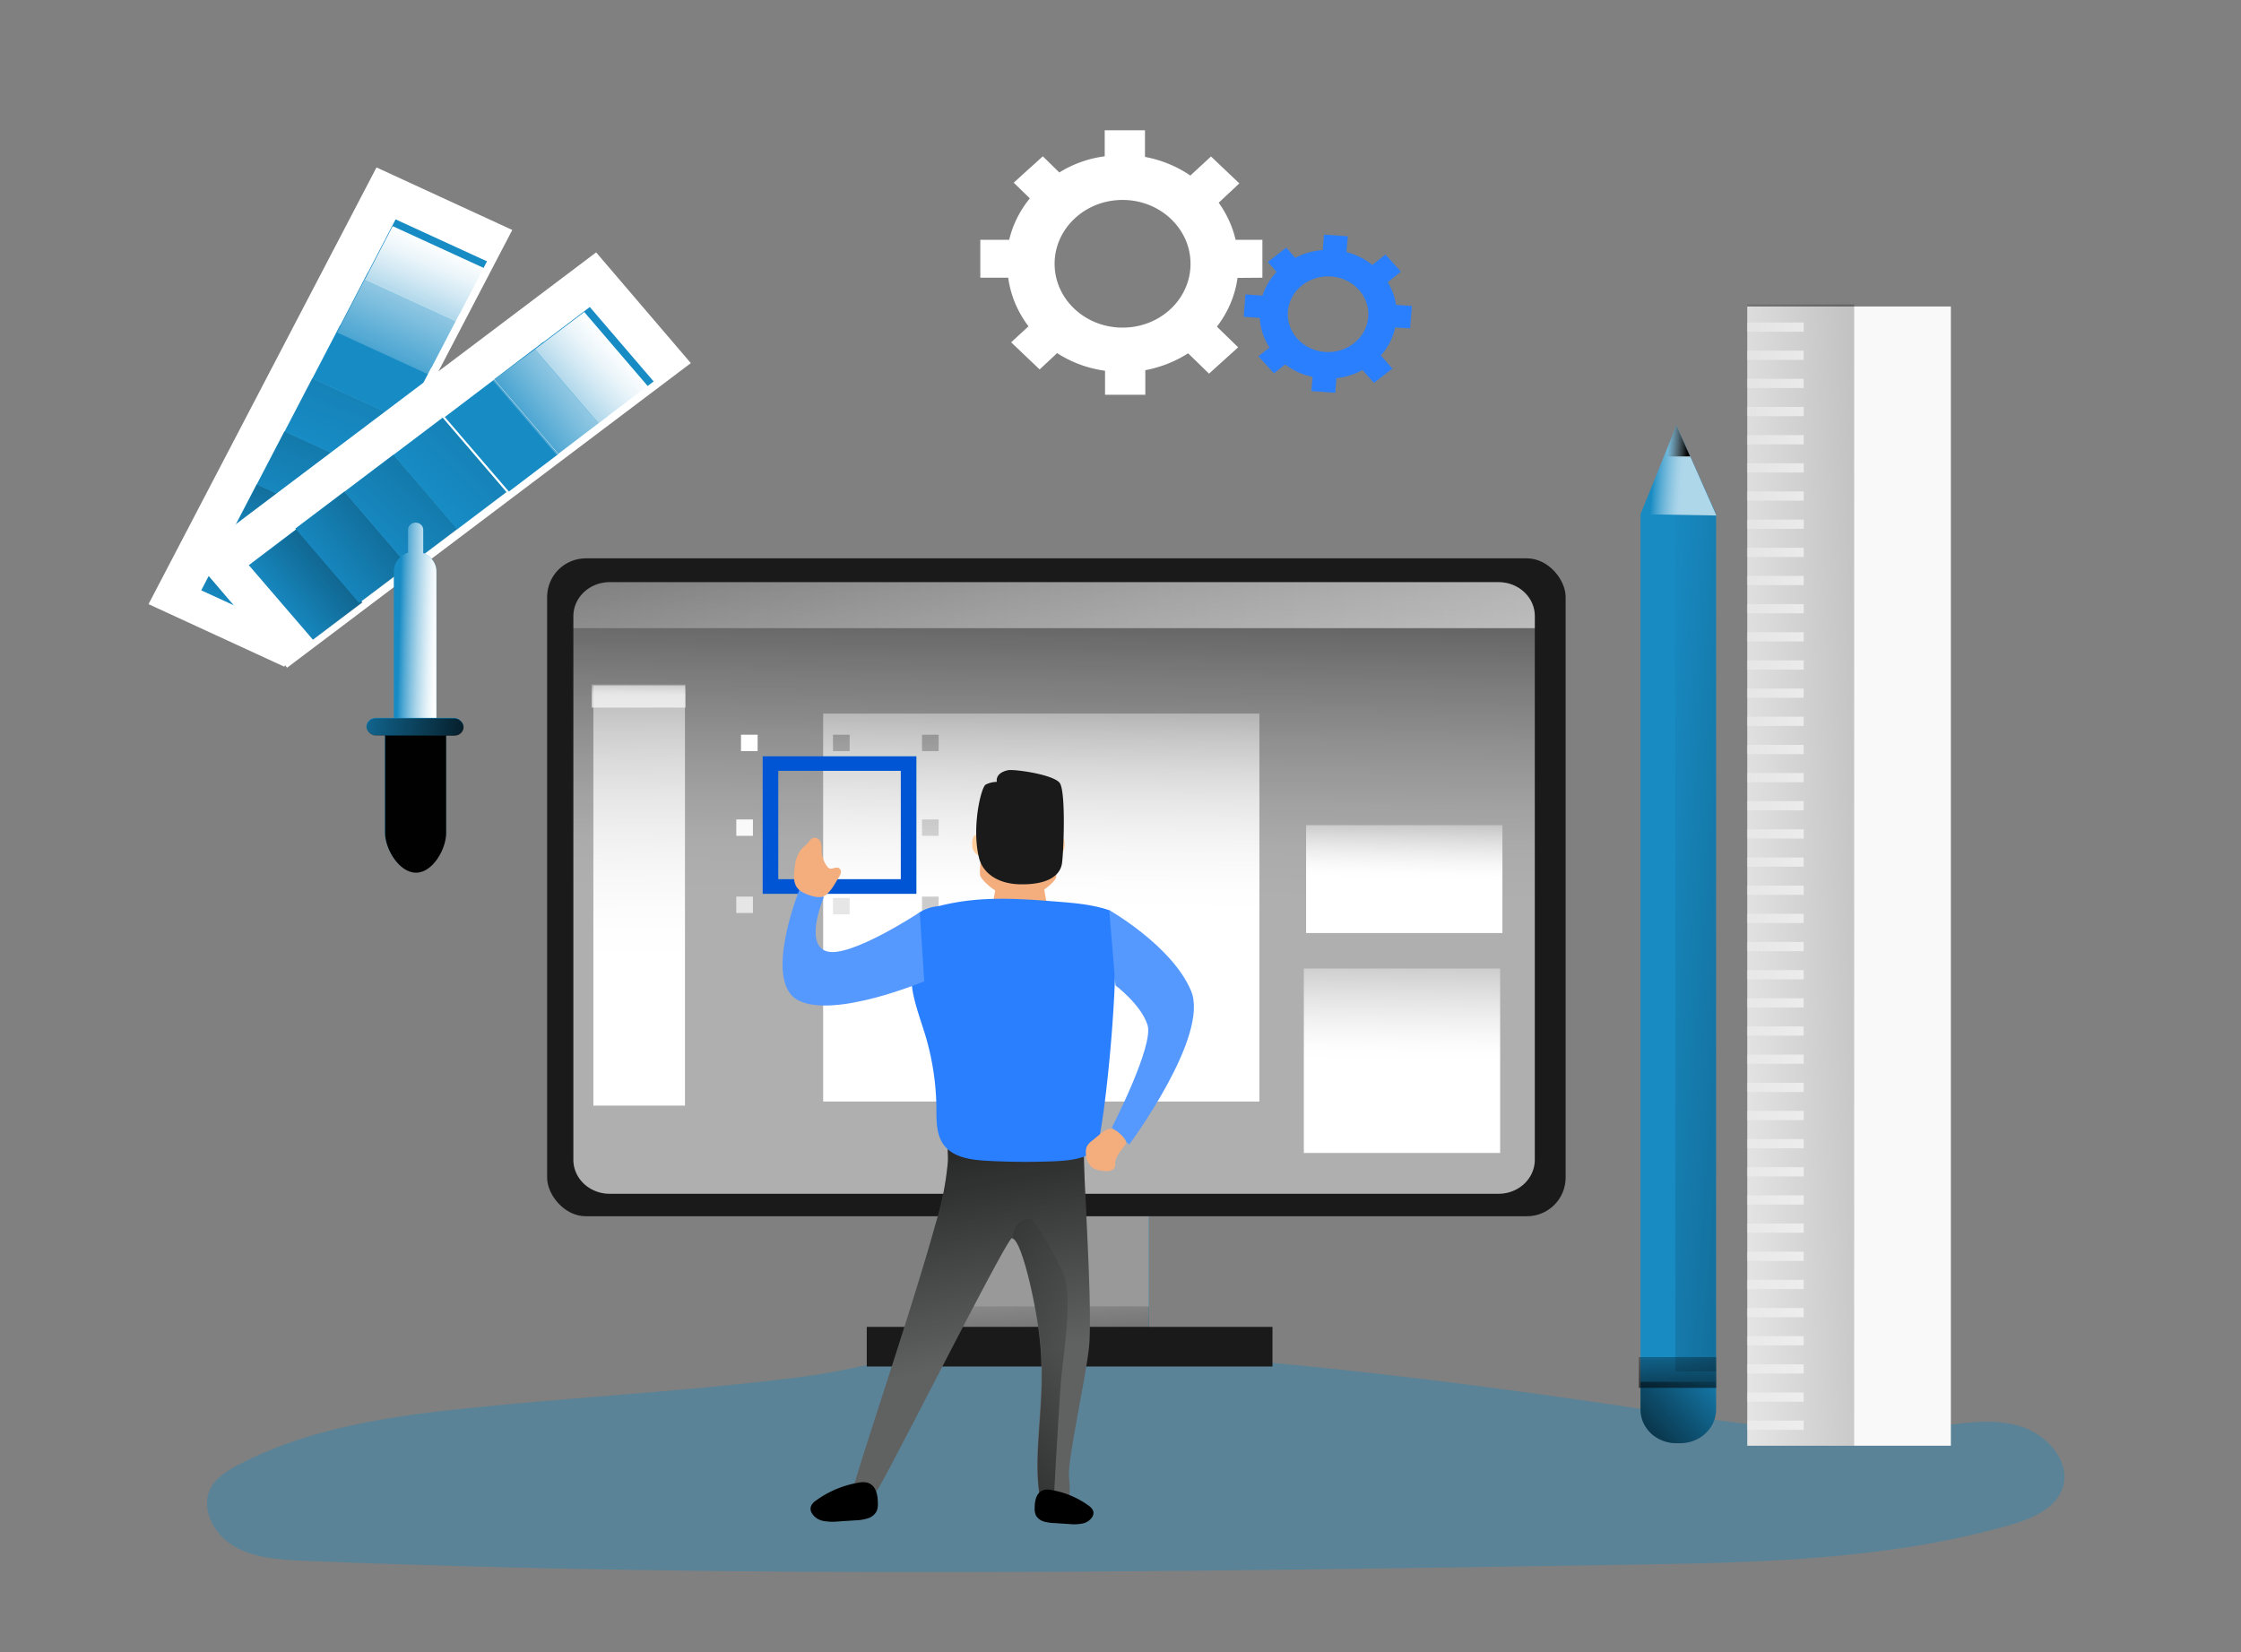 <svg xmlns="http://www.w3.org/2000/svg" xmlns:v="https://vecta.io/nano" xmlns:xlink="http://www.w3.org/1999/xlink" width="446.63" height="329.274"><rect width="100%" height="100%" fill="#808080" stroke="none"/><style>.E{opacity:.65}.F{fill:#178bc4}.G{fill:#1a1a1a}.H{fill:#f4ad7d}</style><defs><linearGradient id="A" x1="83.153" x2="151.815" y1="193.097" y2="195.217" gradientUnits="userSpaceOnUse"><stop offset="0" stop-color="#010101" stop-opacity="0"/><stop offset=".95" stop-color="#010101"/></linearGradient><linearGradient id="B" x1="88.601" x2="185.844" y1="179.225" y2="183.765" gradientTransform="matrix(0.361,-0.694,0.739,0.339,-111.223,114.209)" xlink:href="#A"/><linearGradient id="C" x1="95.193" x2="256.549" y1="167.165" y2="151.378" gradientTransform="matrix(0.361,-0.694,0.739,0.339,-98.025,112.958)" xlink:href="#A"/><linearGradient id="D" x1="106.582" x2="341.064" y1="152.83" y2="137.558" gradientUnits="userSpaceOnUse"><stop offset="0" stop-color="#010101" stop-opacity="0"/><stop offset=".36" stop-color="#010101" stop-opacity=".36"/><stop offset=".95" stop-color="#010101"/></linearGradient><linearGradient id="E" x1="109.011" x2="237.116" y1="126.927" y2="125.889" gradientUnits="userSpaceOnUse"><stop offset="0" stop-color="#fff" stop-opacity="0"/><stop offset=".07" stop-color="#fff" stop-opacity=".22"/><stop offset=".16" stop-color="#fff" stop-opacity=".45"/><stop offset=".25" stop-color="#fff" stop-opacity=".65"/><stop offset=".33" stop-color="#fff" stop-opacity=".8"/><stop offset=".4" stop-color="#fff" stop-opacity=".91"/><stop offset=".46" stop-color="#fff" stop-opacity=".98"/><stop offset=".51" stop-color="#fff"/></linearGradient><linearGradient id="F" x1="106.484" x2="178.164" y1="114.03" y2="111.556" gradientTransform="matrix(0.361,-0.694,0.739,0.339,-46.837,108.184)" xlink:href="#E"/><linearGradient id="G" x1="211.254" x2="208.935" y1="93.392" y2="258.935" xlink:href="#E"/><linearGradient id="H" x1="209.453" x2="212.06" y1="254.324" y2="303.946" xlink:href="#A"/><linearGradient id="I" x1="325.991" x2="444.247" y1="186.997" y2="195.981" xlink:href="#A"/><linearGradient id="J" x1="329.444" x2="341.499" y1="93.561" y2="94.38" xlink:href="#E"/><linearGradient id="K" x1="332.479" x2="336.648" y1="87.853" y2="88.131" xlink:href="#A"/><linearGradient id="L" x1="334.049" x2="334.707" y1="263.439" y2="287.941" xlink:href="#A"/><linearGradient id="M" x1="343.917" x2="317.611" y1="271.071" y2="294.754" xlink:href="#A"/><linearGradient id="N" x1="328.523" x2="538.5" y1="175.294" y2="169.169" xlink:href="#A"/><linearGradient id="O" x1="442.96" x2="543.64" y1="100.88" y2="97.75" xlink:href="#E"/><linearGradient id="P" x1="442.96" x2="543.64" y1="100.87" y2="97.75" xlink:href="#E"/><linearGradient id="Q" x1="8.053" x2="1404.606" y1="126.615" y2="85.868" xlink:href="#E"/><linearGradient id="R" x1="126.285" x2="128.891" y1="113.282" y2="267.247" xlink:href="#E"/><linearGradient id="S" x1="208.261" x2="206.797" y1="128.067" y2="232.657" xlink:href="#E"/><linearGradient id="T" x1="256.887" x2="262.389" y1="277.185" y2="67.279" xlink:href="#A"/><linearGradient id="U" x1="256.443" x2="261.953" y1="294.063" y2="84.157" xlink:href="#A"/><linearGradient id="V" x1="256.443" x2="261.952" y1="293.646" y2="83.748" xlink:href="#A"/><linearGradient id="W" x1="280.221" x2="279.522" y1="160.538" y2="189.594" xlink:href="#E"/><linearGradient id="X" x1="279.77" x2="279.071" y1="186.334" y2="236.01" xlink:href="#E"/><linearGradient id="Y" x1="127.329" x2="127.238" y1="135.482" y2="141.917" xlink:href="#E"/><linearGradient id="Z" x1="93.313" x2="161.973" y1="192.975" y2="195.081" gradientTransform="matrix(0.641,-0.487,0.518,0.603,-105.311,50.119)" xlink:href="#A"/><linearGradient id="a" x1="103.923" x2="201.174" y1="183.247" y2="187.793" gradientTransform="matrix(0.64,-0.484,0.516,0.602,-98.247,54.251)" xlink:href="#A"/><linearGradient id="b" x1="115.685" x2="277.041" y1="175.336" y2="159.55" gradientTransform="matrix(0.64,-0.484,0.516,0.602,-91.176,58.392)" xlink:href="#A"/><linearGradient id="c" x1="132.242" x2="366.722" y1="165.158" y2="149.872" gradientTransform="matrix(0.64,-0.484,0.516,0.602,-84.104,62.532)" xlink:href="#D"/><linearGradient id="d" x1="99.724" x2="168.938" y1="87.119" y2="33.89" xlink:href="#E"/><linearGradient id="e" x1="146.991" x2="218.656" y1="138.31" y2="135.838" gradientTransform="matrix(0.64,-0.484,0.516,0.602,-63.793,74.467)" xlink:href="#E"/><linearGradient id="f" x1="151.632" x2="167.066" y1="198.133" y2="198.542" xlink:href="#E"/><linearGradient id="g" x1="62.506" x2="102.503" y1="142.743" y2="147.031" xlink:href="#A"/><linearGradient id="h" x1="81.112" x2="109.061" y1="88.71" y2="115.284" xlink:href="#A"/><linearGradient id="i" x1="263.61" x2="243.52" y1="367.84" y2="274.44" xlink:href="#A"/><linearGradient id="j" x1="223.424" x2="156.907" y1="258.279" y2="310.141" xlink:href="#A"/><path id="k" d="M75.879 168.367l6.732-13.773 22.164 10.834-6.732 13.773z"/><path id="l" d="M450.65 99.23h13.75v2.38h-13.75z"/><path id="m" d="M249.25 246.71h-37.23v-35.47h37.23zm-33.48-3.75h29.73v-28h-29.73z"/><path id="n" d="M87.414 161.871l11.957-9.658 15.542 19.243-11.957 9.658z"/><path id="o" d="M98.68 152.43l11.941-9.614 15.472 19.215-11.941 9.614z"/><path id="p" d="M291.25 362.2c-.23 6-4.85 28.05-5 34.06 0 2 .53 5.07-.11 7-1.32 4.09-6 3.53-6.61 1.12l-.23-1.2c-2.17-11.68 1.32-24.93 0-40.18-.79-9.31-4.47-27.26-6.88-27.38-1.27 0-30.26 61.52-32.78 65.31-1.24 1.91-4.73 1.61-6.42 3.15s14.08-46.64 20.69-72.1a81.06 81.06 0 0 0 3-16.11c.18-3.15-.83-4.21 2.06-5.14 2-.64 4.77-.46 6.91-.61 2.33-.18 24-.22 24 1.32-.21 8.36 1.93 36.9 1.37 50.76z"/><linearGradient id="q" gradientTransform="matrix(0.361,-0.694,0.739,0.339,-124.422,115.46)" xlink:href="#A"/><linearGradient id="r" gradientTransform="matrix(0.361,-0.694,0.739,0.339,-84.819,111.714)" xlink:href="#D"/><linearGradient id="s" gradientTransform="matrix(0.361,-0.694,0.739,0.339,-60.035,109.435)" xlink:href="#E"/><linearGradient id="t" x1="442.96" x2="543.64" y1="100.87" y2="97.74" xlink:href="#E"/><linearGradient id="u" x1="442.96" x2="543.64" y1="100.88" y2="97.75" xlink:href="#E"/><linearGradient id="v" x1="442.96" x2="543.64" y1="100.87" y2="97.75" xlink:href="#E"/><path id="w" d="M262.981 304.105h38.254v29.678h-38.254z"/><path id="x" d="M256.024 245.028h3.314v3.267h-3.314z"/><path id="y" d="M159.246 180.212v45.652h-8.494v-45.652a4.21 3.955 0 0 1 2.837-3.739v-4.557a1.513 1.421 0 1 1 3.026 0v4.635a4.235 3.978 0 0 1 2.631 3.661z"/></defs><path d="M100.678 279.939c-18.222 1.707-37.004 3.584-53.039 11.934-2.146 1.12-4.325 2.441-5.509 4.457-2.376 4.055.321 9.401 4.506 11.842s9.35 2.719 14.275 2.92c87.708 3.561 175.547 2.163 263.328.772 25.492-.402 51.386-.865 75.817-7.763 4.391-1.236 9.218-3.09 10.871-7.13 2.163-5.284-2.771-11.139-8.527-12.784s-11.899-.417-17.852.301c-20.673 2.495-41.527-1.321-62.109-4.372-40.293-5.963-82.099-10.814-122.911-11.718-13.913-.301-25.796 4.194-39.413 5.971-19.661 2.58-39.668 3.715-59.437 5.569z" class="F" opacity=".35"/><path fill="#fff" d="M29.601 120.412L75.035 33.37l27.06 12.463-45.434 87.042z"/><use class="F" transform="matrix(.822 0 0 .772 -22.266 -12.326)" xlink:href="#k"/><path fill="url(#q)" d="M40.13 117.729l5.536-10.639 18.226 8.369-5.536 10.639z"/><use x="6.733" y="-13.665" class="F" transform="matrix(.822 0 0 .772 -22.266 -12.326)" xlink:href="#k"/><path fill="url(#B)" d="M45.667 107.174l5.536-10.639 18.226 8.369-5.536 10.639z"/><use x="13.457" y="-27.334" class="F" transform="matrix(.822 0 0 .772 -22.266 -12.326)" xlink:href="#k"/><path fill="url(#C)" d="M51.196 96.615l5.536-10.639 18.226 8.369-5.536 10.639z"/><use x="20.201" y="-40.99" class="F" transform="matrix(.822 0 0 .772 -22.266 -12.326)" xlink:href="#k"/><path fill="url(#r)" d="M56.741 86.067l5.536-10.639 18.226 8.369-5.536 10.639z"/><g class="F" transform="matrix(.822 0 0 .772 -22.266 -12.326)"><use x="26.929" y="-54.668" xlink:href="#k"/><use x="33.662" y="-68.323" xlink:href="#k"/><use x="40.387" y="-81.993" xlink:href="#k"/></g><path fill="url(#s)" d="M67.188 66.277l5.536-10.639 18.226 8.369-5.536 10.639z"/><path fill="url(#F)" d="M72.729 55.714l5.536-10.639 18.226 8.369-5.536 10.639z"/><use x="-72.268" y="-66.327" class="F" xlink:href="#w"/><use x="-72.268" y="-66.327" fill="#999" xlink:href="#w"/><rect width="202.987" height="131.123" x="109.041" y="111.282" class="G" rx="7.705"/><path fill="url(#G)" d="M305.885 122.822v108.313a7.203 6.767 0 0 1-7.195 6.79H121.466a7.212 6.774 0 0 1-7.195-6.79V122.822a7.212 6.774 0 0 1 7.195-6.79H298.69a7.203 6.767 0 0 1 7.195 6.79z" class="E"/><path d="M172.745 264.458h80.858v7.894h-80.858z" class="G"/><path fill="url(#H)" d="M190.754 260.372h38.254v4.187h-38.254z"/><path fill="#fff" d="M251.596 55.348v-7.547h-5.337a22.737 21.358 0 0 0-3.371-7.392L247 36.547l-5.649-5.361-4.112 3.8a23.082 21.683 0 0 0-9.045-3.715v-5.307h-8.026v5.191a21.75 20.431 0 0 0-9.045 3.221l-3.289-3.221-5.806 5.253 3.215 3.128a22.498 21.134 0 0 0-4.112 8.265h-5.756v7.547h5.559a22.696 21.32 0 0 0 4.046 9.687l-3.462 3.19 5.682 5.407 3.487-3.252a22.564 21.196 0 0 0 9.547 3.515v4.781h8.026v-4.897a23.025 21.629 0 0 0 8.527-3.368l4.169 4.063 5.806-5.253-4.235-4.117a22.498 21.134 0 0 0 4.112-9.717zm-27.885 9.949c-7.48-.008-13.536-5.712-13.527-12.738s6.08-12.715 13.56-12.707 13.536 5.712 13.527 12.738a13.519 12.699 0 0 1-13.56 12.707z"/><path fill="#2a7fff" d="M281.027 65.444l.362-4.465-3.166-.216a13.247 12.444 0 0 0-1.645-4.519l2.631-2.109-3.092-3.406-2.607 2.078a13.552 12.73 0 0 0-5.148-2.572l.255-3.144-4.745-.332-.247 3.09a12.992 12.205 0 0 0-5.485 1.545l-1.784-2.039-3.684 2.858 1.752 1.985a13.437 12.622 0 0 0-2.804 4.72l-3.396-.239-.354 4.457 3.199.232a13.412 12.599 0 0 0 1.932 5.894l-2.196 1.746 3.1 3.407 2.22-1.777a13.379 12.568 0 0 0 5.477 2.48l-.23 2.827 4.745.332.238-2.897a13.683 12.854 0 0 0 5.197-1.63l2.27 2.572 3.684-2.858-2.311-2.619a13.289 12.483 0 0 0 2.87-5.569zm-16.956 4.696c-4.417-.319-7.725-3.94-7.388-8.09s4.19-7.259 8.608-6.944 7.73 3.932 7.397 8.082a8.009 7.524 0 0 1-8.618 6.952z"/><path d="M342.018 102.483v178.436a7.162 6.728 0 0 1-7.138 6.705h-.822a7.138 6.705 0 0 1-7.105-6.705V102.483l7.162-17.689z" class="F" opacity=".984"/><path fill="url(#I)" d="M333.885 102.468h8.116v170.874h-8.116z"/><path fill="url(#J)" d="M342.075 102.746l-15.13-.263 7.162-17.697 2.747 6.18z" class="E"/><path fill="url(#K)" d="M336.853 90.966h-5.246l2.5-6.18z"/><path fill="url(#L)" d="M326.607 270.484h15.435v6.126h-15.435z"/><path fill="url(#M)" d="M342.018 275.404v5.538a7.162 6.728 0 0 1-7.138 6.705h-.822a7.138 6.705 0 0 1-7.105-6.705v-5.538z"/><path fill="#f9f9f9" d="M348.234 61.088h40.573v227.054h-40.573z"/><path fill="url(#N)" d="M348.234 60.678h21.306v227.464h-21.306z"/><g transform="matrix(.822 0 0 .772 -22.266 -12.326)"><use fill="url(#t)" class="E" xlink:href="#l"/><use y="7.27" fill="url(#t)" class="E" xlink:href="#l"/><use y="14.53" fill="url(#u)" class="E" xlink:href="#l"/><use y="21.8" fill="url(#u)" class="E" xlink:href="#l"/><use y="29.07" fill="url(#u)" class="E" xlink:href="#l"/><use y="36.34" fill="url(#v)" class="E" xlink:href="#l"/><use y="43.61" fill="url(#v)" class="E" xlink:href="#l"/><use y="50.88" fill="url(#v)" class="E" xlink:href="#l"/><use y="58.15" fill="url(#v)" class="E" xlink:href="#l"/><use y="65.42" fill="url(#t)" class="E" xlink:href="#l"/><use y="72.69" fill="url(#t)" class="E" xlink:href="#l"/><use y="79.96" fill="url(#t)" class="E" xlink:href="#l"/><use y="87.23" fill="url(#t)" class="E" xlink:href="#l"/><use y="94.5" fill="url(#t)" class="E" xlink:href="#l"/><use y="101.77" fill="url(#t)" class="E" xlink:href="#l"/><use y="109.04" fill="url(#t)" class="E" xlink:href="#l"/><use y="116.3" fill="url(#u)" class="E" xlink:href="#l"/><use y="123.57" fill="url(#u)" class="E" xlink:href="#l"/><use y="130.84" fill="url(#v)" class="E" xlink:href="#l"/><use y="138.11" fill="url(#v)" class="E" xlink:href="#l"/><use y="145.38" fill="url(#v)" class="E" xlink:href="#l"/><use y="152.65" fill="url(#v)" class="E" xlink:href="#l"/><use y="159.92" fill="url(#v)" class="E" xlink:href="#l"/><use y="167.19" fill="url(#t)" class="E" xlink:href="#l"/><use y="174.46" fill="url(#t)" class="E" xlink:href="#l"/><use y="181.73" fill="url(#t)" class="E" xlink:href="#l"/><use y="189" fill="url(#t)" class="E" xlink:href="#l"/><use y="196.27" fill="url(#t)" class="E" xlink:href="#l"/><use y="203.54" fill="url(#t)" class="E" xlink:href="#l"/><use y="210.81" fill="url(#t)" class="E" xlink:href="#l"/><g fill="url(#O)"><use y="218.07" fill="url(#u)" class="E" xlink:href="#l"/><use y="225.34" class="E" xlink:href="#l"/></g><g fill="url(#P)"><use y="232.61" fill="url(#v)" class="E" xlink:href="#l"/><use y="239.88" fill="url(#v)" class="E" xlink:href="#l"/><g fill="url(#v)"><use y="247.15" class="E" xlink:href="#l"/><use y="254.42" class="E" xlink:href="#l"/></g><use y="261.69" class="E" xlink:href="#l"/></g><use y="268.96" fill="url(#t)" class="E" xlink:href="#l"/><g fill="url(#t)"><use y="276.23" class="E" xlink:href="#l"/><use y="283.5" class="E" xlink:href="#l"/></g></g><path fill="url(#Q)" d="M305.885 122.822v2.379H114.287v-2.379a7.212 6.774 0 0 1 7.195-6.79H298.69a7.203 6.767 0 0 1 7.195 6.79z"/><path fill="url(#R)" d="M118.259 136.641h18.255v83.718h-18.255z"/><path fill="url(#S)" d="M164.053 142.218h86.943v77.322h-86.943z"/><use x="-72.268" y="-66.327" fill="#ccc" xlink:href="#x"/><use x="-72.268" y="-81.706" fill="url(#T)" xlink:href="#x"/><use x="-109.28" y="-66.327" fill="#e6e6e6" xlink:href="#x"/><use x="-109.28" y="-81.706" fill="#f9f9f9" xlink:href="#x"/><use x="-72.268" y="-98.592" fill="url(#U)" xlink:href="#x"/><use x="-108.343" y="-98.592" fill="#fff" xlink:href="#x"/><use x="-90.005" y="-98.592" fill="url(#V)" xlink:href="#x"/><use x="-90.005" y="-66.057" fill="#e6e6e6" xlink:href="#x"/><g transform="matrix(.822 0 0 .772 -22.266 -12.326)"><use class="F" xlink:href="#m"/><use fill="#0055d4" xlink:href="#m"/></g><path fill="url(#W)" d="M260.305 164.459h39.125v21.498h-39.125z"/><path fill="url(#X)" d="M259.853 193.038h39.125v36.753h-39.125z"/><path fill="url(#Y)" d="M117.93 136.432h18.691v4.596H117.93z" class="E"/><path fill="#fff" d="M38.349 111.004l80.461-60.705 18.872 22.073-80.461 60.705z"/><use class="F" transform="matrix(.822 0 0 .772 -22.266 -12.326)" xlink:href="#n"/><path fill="url(#Z)" d="M49.616 112.711l9.833-7.46 12.78 14.864-9.833 7.46z"/><use class="F" transform="matrix(.822 0 0 .772 -22.266 -12.326)" xlink:href="#o"/><path fill="url(#a)" d="M58.88 105.419l9.819-7.426 12.723 14.843-9.819 7.426z"/><use x="11.899" y="-9.518" class="F" transform="matrix(.822 0 0 .772 -22.266 -12.326)" xlink:href="#o"/><path fill="url(#b)" d="M68.664 98.066l9.819-7.426 12.723 14.843-9.819 7.426z"/><use x="23.789" y="-19.03" class="F" transform="matrix(.822 0 0 .772 -22.266 -12.326)" xlink:href="#o"/><path fill="url(#c)" d="M78.442 90.719l9.819-7.426 12.723 14.843-9.819 7.426z"/><g class="F" transform="matrix(.822 0 0 .772 -22.266 -12.326)"><use x="47.515" y="-38.242" xlink:href="#n"/><use x="59.478" y="-47.985" xlink:href="#n"/><use x="59.473" y="-47.59" xlink:href="#o"/></g><path fill="url(#d)" d="M119.344 84.477l-8.404 6.196-12.721-14.846 8.404-6.195z"/><path fill="url(#e)" d="M106.625 69.615l9.819-7.426 12.723 14.843-9.819 7.426z"/><use x="-72.268" y="-66.327" class="F" xlink:href="#y"/><use x="-72.268" y="-66.327" fill="url(#f)" opacity=".941" xlink:href="#y"/><g class="F" transform="matrix(.822 0 0 .772 -22.266 -12.326)"><rect width="23.53" height="4.49" x="115.91" y="201.3" rx="2.25"/><path d="M127.9 241.13h0c-4.09 0-7.49-6.13-7.49-10.22v-27.09h14.8v27.09c0 4.09-3.23 10.22-7.31 10.22z"/></g><rect width="19.349" height="3.468" x="73.048" y="143.168" fill="url(#g)" rx="1.85"/><path fill="url(#h)" d="M82.908 173.935h0c-3.363 0-6.159-4.735-6.159-7.894v-19.466h12.17v19.466c0 3.159-2.656 7.894-6.011 7.894z"/><path fill="#28353d" d="M161.463 196.089c-.312-1.506-.51-3.638.09-3.785 1.266-.324-.09 3.785-.09 3.785z"/><g transform="matrix(.822 0 0 .772 -22.266 -12.326)"><use fill="#606161" xlink:href="#p"/><use fill="url(#i)" xlink:href="#p"/></g><path fill="#ffcd9c" d="M196.345 168.59c-.148-1.452-.872-2.24-1.579-2.24s-1.143.772-.995 2.24a2.36 2.217 0 0 0 2.039 2.132c.715 0 .691-.68.534-2.132zm13.124.085c.099-1.452.822-2.24 1.571-2.24s1.233.772 1.118 2.24a2.294 2.155 0 0 1-2.056 2.124c-.74 0-.748-.672-.633-2.124z"/><path d="M210.489 174.839c-.099.772-3.495 4.156-7.36 4.156s-7.055-3.09-7.73-4.326 2.039-17.133 3.61-18.462 7.935-.456 8.47.247c1.283 1.661 3.429 15.302 3.01 18.384z" class="H"/><path fill="#ffcd9c" d="M208.927 163.105c-.559.247-2.755-4.905-3.215-5.77s-.386-1.753.173-2.001 1.381.263 1.842 1.12 1.752 6.411 1.201 6.651zm-11.833-.386c-.584-.178.962-5.407 1.299-6.311s1.094-1.499 1.645-1.321.781 1.058.444 1.97-2.837 5.84-3.388 5.662z"/><g class="H"><path d="M198.878 174.476h8.725l1.307 7.238c-4.753 2.24-7.524 1.993-11.233-.494z"/><path d="M202.332 175.851c0-.147.312-.27.691-.27s.691.124.691.27-.304.17-.691.17-.691-.015-.691-.17z"/></g><path d="M211.631 172.205c.326-1.777.86-14.499-.447-16.183s-9.133-2.773-10.319-2.51c-2.657.587-2.193 2.317-2.193 2.317a4.575 4.109 0 0 0-2.244.564c-.912.556-2.83 8.574-1.298 14.638.688 2.727 3.397 5.098 8.075 5.214 5.762.139 8.032-1.838 8.428-4.04z" class="G"/><path fill="#2a7fff" d="M187.111 180.593a8.174 7.678 0 0 0-3.799 1.228c-1.949 1.437-2.097 4.117-2.064 6.45a58.03 54.512 0 0 0 .715 9.656c.584 2.928 1.645 5.739 2.516 8.605a59.321 55.725 0 0 1 2.146 14.314c0 2.657-.049 5.577 1.719 7.655 1.932 2.256 5.353 2.696 8.429 2.858a140.15 140.15 0 0 0 13.116.1c2.927-.124 6.044-.394 8.363-2.078 1.85-1.344 6.184-46.818 2.821-47.969s-6.981-1.444-10.55-1.723c-8.001-.633-15.533-1.136-23.411.904z"/><path fill="url(#j)" d="M211.451 275.226c-.428 5.168-1.447 23.946-1.447 23.946l-2.599-.085c-1.784-9.022 1.085-19.257 0-31.037-.65-7.192-3.676-21.057-5.657-21.15.592-4.635 3.922-3.94 3.922-3.94a72.133 67.759 0 0 1 6.241 10.76c1.982 4.882-.025 16.314-.46 21.505z"/><path d="M162.483 299.172a2.607 2.449 0 0 0-.888 1.128 1.867 1.753 0 0 0 .107 1.105 3.388 3.182 0 0 0 2.36 1.723 9.933 9.331 0 0 0 3.084.1l3.289-.209a9.087 8.536 0 0 0 2.467-.378 3.034 2.85 0 0 0 1.826-1.483 4.243 3.986 0 0 0 .222-1.63c0-2.557-.954-4.635-3.931-4.009a19.596 18.407 0 0 0-8.536 3.654zm54.618 1.012a2.302 2.163 0 0 1 .781.996 1.645 1.545 0 0 1-.09.966 2.944 2.765 0 0 1-2.072 1.506 8.519 8.003 0 0 1-2.705.093l-2.862-.185a7.911 7.431 0 0 1-2.146-.324 2.648 2.487 0 0 1-1.595-1.305 3.774 3.546 0 0 1-.197-1.429c0-2.24.822-4.086 3.445-3.515a17.112 16.075 0 0 1 7.442 3.198z"/><path fill="#59f" d="M221.072 181.397s12.54 7.107 16.306 16.09-12.335 30.635-12.335 30.635l-3.445-3.406s8.404-16.337 7.105-20.424-6.389-7.894-6.389-7.894zM184.2 195.579s-17.828 7.493-25.072 3.816.214-22.146.214-22.146l4.852 1.545s-4.054 9.416.584 10.814 18.535-7.786 18.535-7.786z"/><path d="M217.767 227.265a3.651 3.43 0 0 0-1.176 1.275 3.289 3.09 0 0 0-.173 1.352 3.939 3.7 0 0 0 1.365 2.897 4.638 4.357 0 0 0 2.056.572 3.865 3.631 0 0 0 1.34 0 1.357 1.275 0 0 0 1.003-.772 3.289 3.09 0 0 0 .074-.772c.058-1.275 1.011-2.317 1.801-3.36a1.455 1.367 0 0 0 .354-.718 1.406 1.321 0 0 0-.312-.811c-.534-.726-1.858-2.062-2.919-1.947s-2.59 1.653-3.413 2.286zm-50.621-52.372a2.804 2.634 0 0 0 .444-1.012.954.896 0 0 0-.502-.919c-.567-.209-1.242.34-1.801.108a1.258 1.182 0 0 1-.46-.417 6.217 5.84 0 0 1-1.094-3.043 6.578 6.18 0 0 0-.164-1.73 1.307 1.228 0 0 0-1.398-.904c-.526.116-.822.618-1.151 1.02s-.987.881-1.414 1.383a7.277 6.836 0 0 0-1.209 3.468c-.23 1.545-.378 3.314.773 4.426.888.857 3.593 1.869 4.835 1.414 1.373-.51 2.45-2.68 3.141-3.793z" class="H"/></svg>